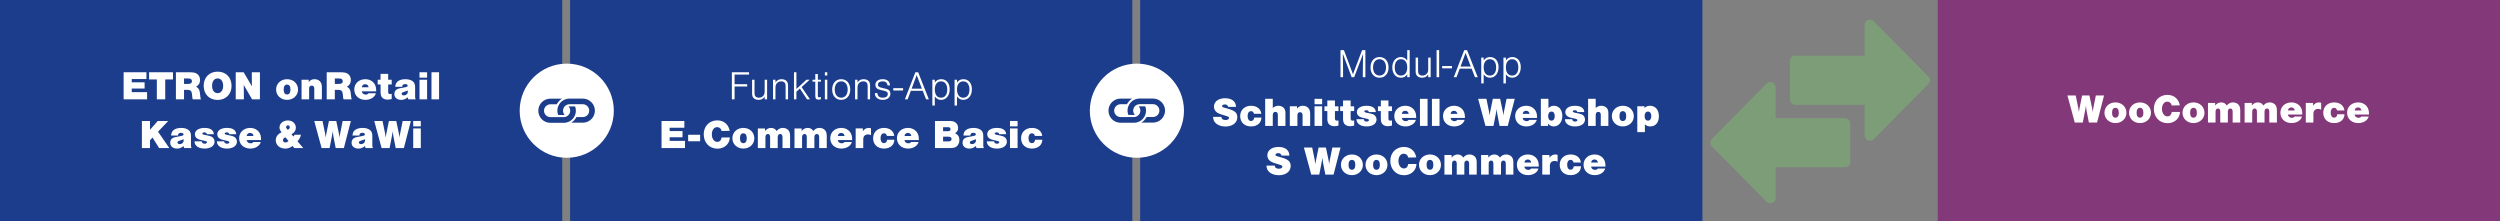 <?xml version="1.0" encoding="utf-8"?>
<!-- Generator: Adobe Illustrator 25.2.1, SVG Export Plug-In . SVG Version: 6.00 Build 0)  -->
<svg version="1.1" id="Ebene_1" xmlns="http://www.w3.org/2000/svg" xmlns:xlink="http://www.w3.org/1999/xlink" x="0px" y="0px"
	 viewBox="0 0 677.441 60.001" enable-background="new 0 0 677.441 60.001" xml:space="preserve">
<rect x="0" y="0" width="677.441" height="60.001" fill="#808080" stroke="none"/>
<rect fill="#1B3D8C" width="152.354" height="60"/>
<g>
	<path fill="#FFFFFF" d="M39.681,21.417h-3.982v0.891h3.487v1.684h-3.487v0.979h4.159v1.947H33.498v-7.338h6.183V21.417z"
		/>
	<path fill="#FFFFFF" d="M44.773,26.918h-2.277v-5.391h-2.101v-1.947h6.479v1.947h-2.101V26.918z"/>
	<path fill="#FFFFFF" d="M49.866,26.918h-2.2v-7.338h3.432c1.265,0,1.76,0.088,2.255,0.396
		c0.539,0.341,0.858,0.979,0.858,1.705c0,0.825-0.352,1.419-1.078,1.826c0.616,0.286,0.924,0.748,1.023,1.573
		l0.143,1.21c0.033,0.352,0.066,0.44,0.176,0.627h-2.222c-0.099-0.165-0.121-0.242-0.154-0.627l-0.044-0.517
		c-0.088-1.111-0.374-1.419-1.265-1.419h-0.924V26.918z M50.988,22.737c0.704,0,1.023-0.231,1.023-0.737
		c0-0.506-0.319-0.737-1.023-0.737h-1.122v1.474H50.988z"/>
	<path fill="#FFFFFF" d="M62.748,23.298c0,2.223-1.562,3.785-3.785,3.785c-2.233,0-3.773-1.562-3.773-3.839
		c0-2.267,1.54-3.829,3.773-3.829C61.24,19.415,62.748,20.966,62.748,23.298z M57.467,23.244
		c0,1.221,0.583,2.002,1.507,2.002c0.902,0,1.497-0.781,1.497-1.98c0-1.232-0.583-2.014-1.507-2.014
		C58.05,21.252,57.467,22.033,57.467,23.244z"/>
	<path fill="#FFFFFF" d="M68.313,26.918l-2.267-3.894c0.022,0.363,0.022,0.462,0.022,1.122
		c0.011,0.517,0.011,1.067,0.011,1.661v1.111h-2.2v-7.338h2.145l2.244,3.806c-0.022-0.407-0.022-0.638-0.022-1.067
		c-0.011-0.55-0.011-1.078-0.011-1.562v-1.177h2.2v7.338H68.313z"/>
	<path fill="#FFFFFF" d="M80.765,24.3c0,1.562-1.287,2.761-2.981,2.761c-1.694,0-2.97-1.199-2.97-2.806
		c0-1.595,1.276-2.794,2.97-2.794C79.511,21.461,80.765,22.649,80.765,24.3z M76.87,24.255
		c0,0.88,0.319,1.342,0.924,1.342c0.583,0,0.913-0.462,0.913-1.32c0-0.892-0.319-1.353-0.924-1.353
		C77.189,22.924,76.87,23.386,76.87,24.255z"/>
	<path fill="#FFFFFF" d="M83.657,21.604v0.627c0.451-0.55,0.902-0.77,1.573-0.77c0.572,0,1.056,0.176,1.419,0.528
		c0.396,0.374,0.572,0.891,0.572,1.628v3.3h-2.058v-2.894c0-0.539-0.242-0.825-0.693-0.825
		s-0.704,0.297-0.704,0.825v2.894H81.71v-5.314H83.657z"/>
	<path fill="#FFFFFF" d="M90.731,26.918h-2.2v-7.338h3.432c1.265,0,1.76,0.088,2.255,0.396
		c0.539,0.341,0.858,0.979,0.858,1.705c0,0.825-0.352,1.419-1.078,1.826c0.616,0.286,0.924,0.748,1.023,1.573
		l0.143,1.21c0.033,0.352,0.066,0.44,0.176,0.627h-2.222c-0.099-0.165-0.121-0.242-0.154-0.627l-0.044-0.517
		c-0.088-1.111-0.374-1.419-1.266-1.419h-0.924V26.918z M91.853,22.737c0.704,0,1.023-0.231,1.023-0.737
		c0-0.506-0.319-0.737-1.023-0.737h-1.122v1.474H91.853z"/>
	<path fill="#FFFFFF" d="M98.034,24.75c0.077,0.539,0.484,0.88,1.067,0.88c0.352,0,0.594-0.11,0.748-0.352h2.002
		c-0.242,1.034-1.43,1.782-2.816,1.782c-1.794,0-3.037-1.155-3.037-2.816c0-1.606,1.254-2.783,2.981-2.783
		c1.21,0,2.2,0.583,2.673,1.595c0.198,0.44,0.286,0.913,0.286,1.694H98.034z M99.882,23.65
		c-0.055-0.517-0.407-0.836-0.924-0.836c-0.506,0-0.858,0.319-0.913,0.836H99.882z"/>
	<path fill="#FFFFFF" d="M106.141,22.892h-0.957v1.969c0,0.451,0.165,0.638,0.55,0.638c0.165,0,0.286-0.022,0.407-0.066
		v1.397c-0.44,0.11-0.792,0.165-1.133,0.165c-0.605,0-1.089-0.187-1.43-0.539c-0.319-0.33-0.451-0.792-0.451-1.519
		v-2.046h-0.781V21.604h0.781V20.02h2.058v1.584h0.957V22.892z"/>
	<path fill="#FFFFFF" d="M107.108,23.519c0.055-0.638,0.209-1.012,0.539-1.353c0.462-0.451,1.221-0.704,2.178-0.704
		c0.825,0,1.485,0.176,1.98,0.539c0.473,0.352,0.682,0.847,0.682,1.628v2.498c0,0.396,0.033,0.561,0.165,0.792
		h-1.991c-0.088-0.187-0.132-0.308-0.176-0.539c-0.682,0.517-1.111,0.682-1.771,0.682
		c-1.101,0-1.849-0.627-1.849-1.551c0-0.88,0.484-1.386,1.485-1.585l1.54-0.297c0.407-0.077,0.583-0.198,0.583-0.396
		c0-0.275-0.275-0.451-0.693-0.451c-0.495,0-0.792,0.242-0.792,0.66v0.077H107.108z M109.628,24.839
		c-0.473,0.154-0.473,0.154-0.594,0.22c-0.132,0.077-0.198,0.198-0.198,0.341c0,0.275,0.231,0.451,0.584,0.451
		c0.638,0,1.089-0.429,1.089-1.034v-0.286L109.628,24.839z"/>
	<path fill="#FFFFFF" d="M115.733,21.043h-2.057v-1.463h2.057V21.043z M115.733,26.918h-2.057v-5.314h2.057V26.918z"/>
	<path fill="#FFFFFF" d="M118.978,26.918h-2.057v-7.338h2.057V26.918z"/>
	<path fill="#FFFFFF" d="M45.874,40.118h-2.761l-1.782-2.85l-0.682,0.715v2.135h-2.2v-7.338h2.2v2.387
		l2.09-2.387h2.838l-2.751,2.904L45.874,40.118z"/>
	<path fill="#FFFFFF" d="M46.368,36.719c0.055-0.639,0.209-1.013,0.539-1.353c0.462-0.451,1.221-0.704,2.178-0.704
		c0.825,0,1.485,0.176,1.98,0.539c0.473,0.352,0.682,0.847,0.682,1.628v2.498c0,0.396,0.033,0.56,0.165,0.792
		h-1.991c-0.088-0.188-0.132-0.309-0.176-0.539c-0.682,0.517-1.111,0.682-1.771,0.682
		c-1.101,0-1.849-0.627-1.849-1.551c0-0.881,0.484-1.387,1.485-1.585l1.54-0.297c0.407-0.077,0.583-0.197,0.583-0.396
		c0-0.275-0.275-0.451-0.693-0.451c-0.495,0-0.792,0.242-0.792,0.66v0.077H46.368z M48.888,38.039
		c-0.473,0.153-0.473,0.153-0.594,0.22c-0.132,0.077-0.198,0.198-0.198,0.341c0,0.275,0.231,0.451,0.584,0.451
		c0.638,0,1.089-0.429,1.089-1.034v-0.286L48.888,38.039z"/>
	<path fill="#FFFFFF" d="M56.037,36.366c-0.044-0.352-0.231-0.495-0.671-0.495c-0.319,0-0.539,0.121-0.539,0.297
		c0,0.177,0.165,0.286,0.517,0.363l0.946,0.188c0.682,0.132,1.012,0.264,1.31,0.495
		c0.341,0.264,0.539,0.704,0.539,1.177c0,1.133-1.078,1.87-2.718,1.87c-0.957,0-1.749-0.264-2.222-0.759
		c-0.319-0.319-0.462-0.66-0.495-1.199h1.969c0.066,0.429,0.319,0.638,0.792,0.638
		c0.363,0,0.616-0.153,0.616-0.385c0-0.176-0.143-0.286-0.484-0.363l-1.199-0.274
		c-1.056-0.231-1.584-0.748-1.584-1.552c0-1.034,1.034-1.705,2.629-1.705c1.562,0,2.431,0.594,2.508,1.705H56.037z"/>
	<path fill="#FFFFFF" d="M62.098,36.366c-0.044-0.352-0.231-0.495-0.671-0.495c-0.319,0-0.539,0.121-0.539,0.297
		c0,0.177,0.165,0.286,0.517,0.363l0.946,0.188c0.682,0.132,1.012,0.264,1.31,0.495
		c0.341,0.264,0.539,0.704,0.539,1.177c0,1.133-1.078,1.87-2.718,1.87c-0.957,0-1.749-0.264-2.222-0.759
		c-0.319-0.319-0.462-0.66-0.495-1.199h1.969c0.066,0.429,0.319,0.638,0.792,0.638
		c0.363,0,0.616-0.153,0.616-0.385c0-0.176-0.143-0.286-0.484-0.363L60.459,37.918
		c-1.056-0.231-1.584-0.748-1.584-1.552c0-1.034,1.034-1.705,2.629-1.705c1.562,0,2.432,0.594,2.509,1.705H62.098z"/>
	<path fill="#FFFFFF" d="M66.838,37.95c0.077,0.539,0.484,0.881,1.067,0.881c0.352,0,0.594-0.11,0.748-0.352h2.002
		c-0.242,1.034-1.43,1.782-2.816,1.782c-1.794,0-3.037-1.155-3.037-2.816c0-1.606,1.254-2.783,2.981-2.783
		c1.21,0,2.2,0.583,2.673,1.596c0.198,0.44,0.286,0.913,0.286,1.693H66.838z M68.687,36.851
		c-0.055-0.518-0.407-0.836-0.924-0.836c-0.506,0-0.858,0.318-0.913,0.836H68.687z"/>
	<path fill="#FFFFFF" d="M81.546,36.51c-0.099,0.583-0.429,1.21-0.924,1.793l1.551,1.815h-2.454l-0.44-0.561
		c-0.737,0.528-1.221,0.704-1.991,0.704c-1.474,0-2.563-0.946-2.563-2.233c0-0.968,0.528-1.705,1.562-2.167
		c-0.429-0.606-0.55-0.902-0.55-1.331c0-1.067,0.99-1.893,2.255-1.893s2.178,0.836,2.178,1.97
		c0,0.759-0.374,1.32-1.188,1.77l0.528,0.628c0.154-0.144,0.198-0.231,0.275-0.495H81.546z M77.355,37.202
		c-0.462,0.188-0.682,0.43-0.682,0.781c0,0.374,0.275,0.627,0.66,0.627c0.286,0,0.572-0.143,0.836-0.406
		L77.355,37.202z M78.52,34.474c0-0.308-0.198-0.517-0.484-0.517c-0.297,0-0.506,0.198-0.506,0.473
		c0,0.209,0.066,0.319,0.429,0.748C78.345,35.002,78.52,34.782,78.52,34.474z"/>
	<path fill="#FFFFFF" d="M87.144,40.118l-1.991-7.338h2.245l0.704,3.432c0.055,0.231,0.132,0.749,0.165,1.067
		c0.022-0.297,0.099-0.759,0.165-1.067l0.704-3.432h1.98l0.715,3.399c0,0,0.022,0.165,0.055,0.308
		c0.011,0.077,0.022,0.165,0.044,0.264c0.044,0.265,0.044,0.286,0.066,0.528c0.033-0.242,0.033-0.242,0.077-0.528
		c0.022-0.076,0.033-0.165,0.044-0.264c0.033-0.143,0.055-0.297,0.055-0.308l0.682-3.399h2.222l-1.892,7.338h-2.222
		l-0.616-3.169c-0.077-0.385-0.154-0.935-0.198-1.408c-0.055,0.551-0.11,0.892-0.22,1.408l-0.616,3.169H87.144z"
		/>
	<path fill="#FFFFFF" d="M95.515,36.719c0.055-0.639,0.209-1.013,0.539-1.353c0.462-0.451,1.221-0.704,2.178-0.704
		c0.825,0,1.485,0.176,1.98,0.539c0.473,0.352,0.682,0.847,0.682,1.628v2.498c0,0.396,0.033,0.56,0.165,0.792
		h-1.991c-0.088-0.188-0.132-0.309-0.176-0.539c-0.682,0.517-1.111,0.682-1.772,0.682
		c-1.1,0-1.848-0.627-1.848-1.551c0-0.881,0.484-1.387,1.485-1.585l1.54-0.297
		c0.407-0.077,0.584-0.197,0.584-0.396c0-0.275-0.275-0.451-0.693-0.451c-0.495,0-0.792,0.242-0.792,0.66v0.077
		H95.515z M98.035,38.039c-0.473,0.153-0.473,0.153-0.594,0.22c-0.132,0.077-0.198,0.198-0.198,0.341
		c0,0.275,0.231,0.451,0.583,0.451c0.638,0,1.089-0.429,1.089-1.034v-0.286L98.035,38.039z"/>
	<path fill="#FFFFFF" d="M103.402,40.118l-1.991-7.338h2.245l0.704,3.432c0.055,0.231,0.132,0.749,0.165,1.067
		c0.022-0.297,0.099-0.759,0.165-1.067l0.704-3.432h1.98l0.715,3.399c0,0,0.022,0.165,0.055,0.308
		c0.011,0.077,0.022,0.165,0.044,0.264c0.044,0.265,0.044,0.286,0.066,0.528c0.033-0.242,0.033-0.242,0.077-0.528
		c0.022-0.076,0.033-0.165,0.044-0.264c0.033-0.143,0.055-0.297,0.055-0.308l0.682-3.399h2.222l-1.892,7.338h-2.222
		l-0.616-3.169c-0.077-0.385-0.154-0.935-0.198-1.408c-0.055,0.551-0.11,0.892-0.22,1.408l-0.616,3.169H103.402z
		"/>
	<path fill="#FFFFFF" d="M114.028,34.243h-2.057v-1.463h2.057V34.243z M114.028,40.118h-2.057v-5.314h2.057V40.118z"/>
</g>
<rect x="154.48" fill="#1B3D8C" width="152.354" height="60"/>
<g>
	<path fill="#FFFFFF" d="M202.972,20.207h-3.917v2.607h3.421v0.627h-3.421v3.477h-0.737v-7.338h4.654V20.207z"/>
	<path fill="#FFFFFF" d="M207.207,26.918v-0.748c-0.44,0.638-0.902,0.891-1.661,0.891c-0.605,0-1.078-0.187-1.397-0.55
		c-0.253-0.297-0.352-0.66-0.352-1.276V21.604h0.66v3.477c0,0.55,0.066,0.815,0.253,1.034
		c0.198,0.231,0.528,0.363,0.913,0.363c0.451,0,0.869-0.165,1.155-0.462c0.308-0.308,0.429-0.693,0.429-1.287V21.604
		h0.66v5.314H207.207z"/>
	<path fill="#FFFFFF" d="M210.133,21.604v0.749c0.44-0.638,0.902-0.891,1.661-0.891c0.605,0,1.078,0.187,1.397,0.55
		c0.253,0.297,0.352,0.66,0.352,1.276v3.63h-0.66v-3.477c0-0.55-0.066-0.814-0.253-1.034
		c-0.198-0.231-0.528-0.363-0.913-0.363c-0.451,0-0.869,0.165-1.155,0.462c-0.308,0.308-0.429,0.693-0.429,1.287
		v3.124h-0.66v-5.314H210.133z"/>
	<path fill="#FFFFFF" d="M219.483,26.918h-0.803l-1.936-2.926l-0.935,0.858v2.068h-0.66v-7.338h0.66v4.533
		l2.706-2.509h0.88l-2.178,1.992L219.483,26.918z"/>
	<path fill="#FFFFFF" d="M222.442,22.132h-0.825v3.752c0,0.374,0.077,0.484,0.363,0.484
		c0.132,0,0.253-0.022,0.462-0.066v0.605c-0.308,0.066-0.462,0.088-0.649,0.088c-0.638,0-0.869-0.275-0.869-1.056
		v-3.807h-0.759V21.604h0.759v-1.551h0.693v1.551h0.825V22.132z"/>
	<path fill="#FFFFFF" d="M224.18,20.46h-0.66v-0.88h0.66V20.46z M224.18,26.918h-0.66v-5.314h0.66V26.918z"/>
	<path fill="#FFFFFF" d="M230.395,24.3c0,1.639-0.99,2.761-2.442,2.761c-1.474,0-2.454-1.111-2.454-2.806
		c0-1.672,0.98-2.794,2.442-2.794C229.438,21.461,230.395,22.572,230.395,24.3z M226.192,24.255
		c0,1.353,0.682,2.223,1.76,2.223c1.056,0,1.749-0.869,1.749-2.189c0-1.386-0.682-2.244-1.76-2.244
		C226.875,22.044,226.192,22.914,226.192,24.255z"/>
	<path fill="#FFFFFF" d="M232.363,21.604v0.749c0.44-0.638,0.902-0.891,1.661-0.891c0.605,0,1.078,0.187,1.397,0.55
		c0.253,0.297,0.352,0.66,0.352,1.276v3.63h-0.66v-3.477c0-0.55-0.066-0.814-0.253-1.034
		c-0.198-0.231-0.528-0.363-0.913-0.363c-0.451,0-0.869,0.165-1.155,0.462c-0.308,0.308-0.429,0.693-0.429,1.287
		v3.124h-0.66v-5.314H232.363z"/>
	<path fill="#FFFFFF" d="M240.514,23.133c-0.132-0.759-0.55-1.089-1.353-1.089c-0.792,0-1.254,0.341-1.254,0.902
		c0,0.407,0.242,0.649,0.792,0.781l1.32,0.319c0.869,0.209,1.254,0.616,1.254,1.331
		c0,1.023-0.814,1.683-2.058,1.683c-0.77,0-1.408-0.242-1.771-0.682c-0.253-0.308-0.352-0.605-0.374-1.155h0.693
		c0.044,0.836,0.539,1.254,1.485,1.254c0.814,0,1.331-0.396,1.331-1.012c0-0.429-0.275-0.682-0.858-0.825
		l-1.276-0.308c-0.836-0.198-1.232-0.638-1.232-1.353c0-0.935,0.759-1.518,1.969-1.518
		c1.221,0,1.925,0.583,1.991,1.672H240.514z"/>
	<path fill="#FFFFFF" d="M244.716,24.52h-2.663v-0.627h2.663V24.52z"/>
	<path fill="#FFFFFF" d="M246.817,24.607l-0.869,2.311h-0.748l2.838-7.338h0.77l2.894,7.338h-0.759l-0.902-2.311
		H246.817z M248.401,20.339l-1.364,3.686h2.772L248.401,20.339z"/>
	<path fill="#FFFFFF" d="M253.307,21.604v0.759c0.462-0.627,0.99-0.902,1.738-0.902c1.397,0,2.299,1.078,2.299,2.728
		c0,1.706-0.946,2.872-2.321,2.872c-0.715,0-1.199-0.253-1.716-0.924v2.464h-0.66V21.604H253.307z M253.307,24.233
		c0,1.408,0.627,2.245,1.694,2.245c1.045,0,1.684-0.836,1.684-2.223c0-1.375-0.638-2.211-1.684-2.211
		C253.956,22.044,253.307,22.88,253.307,24.233z"/>
	<path fill="#FFFFFF" d="M259.324,21.604v0.759c0.462-0.627,0.99-0.902,1.738-0.902c1.397,0,2.299,1.078,2.299,2.728
		c0,1.706-0.946,2.872-2.321,2.872c-0.715,0-1.199-0.253-1.716-0.924v2.464h-0.66V21.604H259.324z M259.324,24.233
		c0,1.408,0.627,2.245,1.694,2.245c1.045,0,1.684-0.836,1.684-2.223c0-1.375-0.638-2.211-1.684-2.211
		C259.973,22.044,259.324,22.88,259.324,24.233z"/>
	<path fill="#FFFFFF" d="M185.444,34.617h-3.982v0.891h3.487v1.684h-3.487v0.98h4.159v1.947h-6.359v-7.338h6.183
		V34.617z"/>
	<path fill="#FFFFFF" d="M189.722,38.28h-3.246v-1.76h3.246V38.28z"/>
	<path fill="#FFFFFF" d="M195.542,35.497c-0.121-0.648-0.594-1.045-1.221-1.045c-0.847,0-1.43,0.803-1.43,1.969
		c0,1.155,0.627,2.024,1.463,2.024c0.66,0,1.067-0.418,1.188-1.199h2.244c-0.077,0.748-0.253,1.243-0.605,1.728
		c-0.605,0.825-1.639,1.31-2.794,1.31c-2.156,0-3.696-1.629-3.696-3.894c0-2.189,1.54-3.773,3.674-3.773
		c1.76,0,3.047,1.078,3.367,2.838L195.542,35.497z"/>
	<path fill="#FFFFFF" d="M204.407,37.5c0,1.562-1.287,2.761-2.981,2.761c-1.694,0-2.97-1.199-2.97-2.806
		c0-1.595,1.276-2.794,2.97-2.794C203.153,34.661,204.407,35.85,204.407,37.5z M200.513,37.455
		c0,0.881,0.319,1.343,0.924,1.343c0.583,0,0.913-0.462,0.913-1.32c0-0.892-0.319-1.353-0.924-1.353
		C200.832,36.124,200.513,36.586,200.513,37.455z"/>
	<path fill="#FFFFFF" d="M207.3,34.804v0.693c0.495-0.583,0.99-0.836,1.639-0.836c0.66,0,1.144,0.264,1.507,0.836
		c0.517-0.594,1.001-0.836,1.683-0.836c0.572,0,1.089,0.198,1.441,0.55c0.374,0.374,0.528,0.869,0.528,1.661v3.246
		h-2.057v-2.938c0-0.583-0.209-0.869-0.627-0.869c-0.429,0-0.671,0.308-0.671,0.869v2.938h-2.057v-2.938
		c0-0.583-0.198-0.869-0.616-0.869s-0.66,0.319-0.66,0.869v2.938h-2.057v-5.314H207.3z"/>
	<path fill="#FFFFFF" d="M217.233,34.804v0.693c0.495-0.583,0.99-0.836,1.639-0.836c0.66,0,1.144,0.264,1.507,0.836
		c0.517-0.594,1.001-0.836,1.683-0.836c0.572,0,1.089,0.198,1.441,0.55c0.374,0.374,0.528,0.869,0.528,1.661v3.246
		h-2.057v-2.938c0-0.583-0.209-0.869-0.627-0.869c-0.429,0-0.671,0.308-0.671,0.869v2.938h-2.057v-2.938
		c0-0.583-0.198-0.869-0.616-0.869s-0.66,0.319-0.66,0.869v2.938h-2.057v-5.314H217.233z"/>
	<path fill="#FFFFFF" d="M227.012,37.95c0.077,0.539,0.484,0.881,1.067,0.881c0.352,0,0.594-0.11,0.748-0.352h2.002
		c-0.242,1.034-1.43,1.782-2.816,1.782c-1.794,0-3.037-1.155-3.037-2.816c0-1.606,1.254-2.783,2.981-2.783
		c1.21,0,2.2,0.583,2.673,1.596c0.198,0.44,0.286,0.913,0.286,1.693H227.012z M228.86,36.851
		c-0.055-0.518-0.407-0.836-0.924-0.836c-0.506,0-0.858,0.318-0.913,0.836H228.86z"/>
	<path fill="#FFFFFF" d="M233.81,34.804v0.737c0.473-0.605,0.957-0.88,1.573-0.88c0.209,0,0.352,0.022,0.638,0.11
		v1.837c-0.407-0.154-0.561-0.188-0.825-0.188c-0.781,0-1.276,0.495-1.276,1.276v2.421h-2.057v-5.314H233.81z"/>
	<path fill="#FFFFFF" d="M240.333,36.84c-0.11-0.484-0.363-0.716-0.803-0.716c-0.572,0-0.924,0.507-0.924,1.31
		c0,0.836,0.352,1.353,0.913,1.353c0.495,0,0.815-0.342,0.88-0.925h1.969c-0.088,0.804-0.286,1.243-0.726,1.661
		c-0.506,0.484-1.243,0.737-2.112,0.737c-1.76,0-2.938-1.122-2.938-2.806c0-1.649,1.21-2.794,2.959-2.794
		c1.551,0,2.64,0.858,2.772,2.179H240.333z"/>
	<path fill="#FFFFFF" d="M245.084,37.95c0.077,0.539,0.484,0.881,1.067,0.881c0.352,0,0.594-0.11,0.748-0.352h2.002
		c-0.242,1.034-1.43,1.782-2.816,1.782c-1.794,0-3.037-1.155-3.037-2.816c0-1.606,1.254-2.783,2.981-2.783
		c1.21,0,2.2,0.583,2.673,1.596c0.198,0.44,0.286,0.913,0.286,1.693H245.084z M246.933,36.851
		c-0.055-0.518-0.407-0.836-0.924-0.836c-0.506,0-0.858,0.318-0.913,0.836H246.933z"/>
	<path fill="#FFFFFF" d="M253.356,32.78h3.795c1.001,0,1.485,0.143,1.914,0.539c0.363,0.341,0.561,0.825,0.561,1.375
		c0,0.616-0.242,1.045-0.825,1.419c0.781,0.352,1.177,0.968,1.177,1.837c0,0.628-0.231,1.232-0.638,1.617
		c-0.418,0.419-0.88,0.551-1.925,0.551h-4.06V32.78z M256.92,35.553c0.429,0,0.649-0.188,0.649-0.551
		c0-0.352-0.22-0.539-0.649-0.539h-1.364v1.09H256.92z M256.964,38.324c0.594,0,0.891-0.22,0.891-0.648
		c0-0.418-0.297-0.639-0.891-0.639h-1.408v1.287H256.964z"/>
	<path fill="#FFFFFF" d="M261.067,36.719c0.055-0.639,0.209-1.013,0.539-1.353c0.462-0.451,1.221-0.704,2.178-0.704
		c0.825,0,1.485,0.176,1.98,0.539c0.473,0.352,0.682,0.847,0.682,1.628v2.498c0,0.396,0.033,0.56,0.165,0.792
		h-1.991c-0.088-0.188-0.132-0.309-0.176-0.539c-0.682,0.517-1.111,0.682-1.772,0.682
		c-1.1,0-1.848-0.627-1.848-1.551c0-0.881,0.484-1.387,1.485-1.585l1.54-0.297
		c0.407-0.077,0.584-0.197,0.584-0.396c0-0.275-0.275-0.451-0.693-0.451c-0.495,0-0.792,0.242-0.792,0.66v0.077
		H261.067z M263.586,38.039c-0.473,0.153-0.473,0.153-0.594,0.22c-0.132,0.077-0.198,0.198-0.198,0.341
		c0,0.275,0.231,0.451,0.583,0.451c0.638,0,1.089-0.429,1.089-1.034v-0.286L263.586,38.039z"/>
	<path fill="#FFFFFF" d="M270.736,36.366c-0.044-0.352-0.231-0.495-0.671-0.495c-0.319,0-0.539,0.121-0.539,0.297
		c0,0.177,0.165,0.286,0.517,0.363l0.946,0.188c0.682,0.132,1.012,0.264,1.31,0.495
		c0.341,0.264,0.539,0.704,0.539,1.177c0,1.133-1.078,1.87-2.718,1.87c-0.957,0-1.749-0.264-2.222-0.759
		c-0.319-0.319-0.462-0.66-0.495-1.199h1.969c0.066,0.429,0.319,0.638,0.792,0.638
		c0.363,0,0.616-0.153,0.616-0.385c0-0.176-0.143-0.286-0.484-0.363l-1.199-0.274
		c-1.056-0.231-1.584-0.748-1.584-1.552c0-1.034,1.034-1.705,2.629-1.705c1.562,0,2.432,0.594,2.509,1.705H270.736z"
		/>
	<path fill="#FFFFFF" d="M275.741,34.243h-2.057v-1.463h2.057V34.243z M275.741,40.118h-2.057v-5.314h2.057V40.118z"/>
	<path fill="#FFFFFF" d="M280.427,36.84c-0.11-0.484-0.363-0.716-0.803-0.716c-0.572,0-0.924,0.507-0.924,1.31
		c0,0.836,0.352,1.353,0.913,1.353c0.495,0,0.815-0.342,0.88-0.925h1.969c-0.088,0.804-0.286,1.243-0.726,1.661
		c-0.506,0.484-1.243,0.737-2.112,0.737c-1.76,0-2.938-1.122-2.938-2.806c0-1.649,1.21-2.794,2.959-2.794
		c1.551,0,2.64,0.858,2.772,2.179H280.427z"/>
</g>
<rect x="308.961" fill="#1B3D8C" width="152.354" height="60"/>
<g>
	<path fill="#FFFFFF" d="M366.269,20.918l-2.398-6.37c0.044,1.254,0.066,2.685,0.066,3.95v2.42h-0.693v-7.338h0.924
		l2.454,6.546l2.475-6.546h0.892v7.338h-0.693v-1.947c0-1.75,0.022-3.487,0.055-4.346l-2.397,6.293H366.269z"/>
	<path fill="#FFFFFF" d="M376.269,18.3c0,1.639-0.99,2.761-2.442,2.761c-1.474,0-2.453-1.111-2.453-2.806
		c0-1.672,0.98-2.794,2.442-2.794C375.312,15.461,376.269,16.572,376.269,18.3z M372.066,18.255
		c0,1.353,0.682,2.223,1.76,2.223c1.057,0,1.749-0.869,1.749-2.189c0-1.386-0.682-2.244-1.76-2.244
		C372.748,16.044,372.066,16.914,372.066,18.255z"/>
	<path fill="#FFFFFF" d="M381.988,20.918h-0.66v-0.77c-0.462,0.638-0.979,0.913-1.716,0.913
		c-1.408,0-2.333-1.111-2.333-2.806c0-1.661,0.946-2.794,2.333-2.794c0.715,0,1.265,0.297,1.716,0.924v-2.805h0.66
		V20.918z M377.94,18.255c0,1.397,0.639,2.223,1.694,2.223c1.046,0,1.694-0.825,1.694-2.189
		c0-1.419-0.627-2.244-1.694-2.244C378.578,16.044,377.94,16.88,377.94,18.255z"/>
	<path fill="#FFFFFF" d="M387.015,20.918v-0.748c-0.44,0.638-0.901,0.891-1.661,0.891c-0.605,0-1.078-0.187-1.397-0.55
		c-0.253-0.297-0.352-0.66-0.352-1.276V15.604h0.66v3.477c0,0.55,0.066,0.815,0.253,1.034
		c0.198,0.231,0.528,0.363,0.913,0.363c0.451,0,0.869-0.165,1.155-0.462c0.309-0.308,0.429-0.693,0.429-1.287V15.604
		h0.66v5.314H387.015z"/>
	<path fill="#FFFFFF" d="M389.974,20.918h-0.692v-7.338h0.692V20.918z"/>
	<path fill="#FFFFFF" d="M393.45,18.52h-2.663v-0.627h2.663V18.52z"/>
	<path fill="#FFFFFF" d="M395.551,18.607l-0.869,2.311h-0.748l2.838-7.338h0.77l2.894,7.338h-0.76l-0.901-2.311
		H395.551z M397.135,14.339l-1.364,3.686h2.772L397.135,14.339z"/>
	<path fill="#FFFFFF" d="M402.041,15.604v0.759c0.462-0.627,0.989-0.902,1.738-0.902c1.397,0,2.299,1.078,2.299,2.728
		c0,1.706-0.946,2.872-2.321,2.872c-0.715,0-1.199-0.253-1.716-0.924v2.464h-0.66V15.604H402.041z M402.041,18.233
		c0,1.408,0.627,2.245,1.693,2.245c1.046,0,1.684-0.836,1.684-2.223c0-1.375-0.638-2.211-1.684-2.211
		C402.69,16.044,402.041,16.88,402.041,18.233z"/>
	<path fill="#FFFFFF" d="M408.058,15.604v0.759c0.462-0.627,0.989-0.902,1.738-0.902c1.397,0,2.299,1.078,2.299,2.728
		c0,1.706-0.946,2.872-2.321,2.872c-0.715,0-1.199-0.253-1.716-0.924v2.464h-0.66V15.604H408.058z M408.058,18.233
		c0,1.408,0.627,2.245,1.693,2.245c1.046,0,1.684-0.836,1.684-2.223c0-1.375-0.638-2.211-1.684-2.211
		C408.706,16.044,408.058,16.88,408.058,18.233z"/>
	<path fill="#FFFFFF" d="M332.814,28.959c-0.132-0.44-0.418-0.66-0.891-0.66c-0.44,0-0.77,0.187-0.77,0.44
		c0,0.187,0.121,0.297,0.418,0.385l1.397,0.407c1.683,0.484,2.311,1.089,2.311,2.233
		c0,1.507-1.298,2.519-3.246,2.519c-1.155,0-2.123-0.374-2.728-1.046c-0.374-0.418-0.539-0.847-0.594-1.572h2.255
		c0.022,0.55,0.418,0.857,1.111,0.857c0.561,0,0.957-0.231,0.957-0.56c0-0.221-0.165-0.352-0.616-0.495l-1.452-0.451
		c-0.814-0.253-1.265-0.517-1.584-0.902c-0.275-0.341-0.429-0.781-0.429-1.232c0-1.353,1.221-2.266,3.015-2.266
		c1.155,0,2.024,0.341,2.508,0.979c0.297,0.374,0.407,0.726,0.451,1.364H332.814z"/>
	<path fill="#FFFFFF" d="M339.799,30.84c-0.11-0.484-0.363-0.715-0.803-0.715c-0.572,0-0.924,0.506-0.924,1.309
		c0,0.836,0.352,1.353,0.913,1.353c0.495,0,0.815-0.342,0.88-0.925h1.969c-0.088,0.804-0.286,1.243-0.726,1.661
		c-0.507,0.484-1.243,0.737-2.112,0.737c-1.76,0-2.938-1.122-2.938-2.806c0-1.649,1.21-2.793,2.959-2.793
		c1.551,0,2.64,0.858,2.772,2.178H339.799z"/>
	<path fill="#FFFFFF" d="M342.834,26.78h2.058v2.464c0.55-0.429,0.935-0.583,1.507-0.583s1.045,0.176,1.397,0.506
		c0.374,0.363,0.528,0.781,0.528,1.452v3.498h-2.058v-2.938c0-0.583-0.22-0.869-0.66-0.869
		c-0.462,0-0.715,0.308-0.715,0.869v2.938h-2.058V26.78z"/>
	<path fill="#FFFFFF" d="M351.458,28.804v0.627c0.451-0.55,0.902-0.77,1.573-0.77c0.572,0,1.057,0.176,1.419,0.528
		c0.397,0.374,0.572,0.891,0.572,1.628v3.3h-2.058v-2.894c0-0.539-0.241-0.825-0.692-0.825
		s-0.704,0.297-0.704,0.825v2.894h-2.058v-5.314H351.458z"/>
	<path fill="#FFFFFF" d="M358.268,28.243H356.21v-1.463h2.058V28.243z M358.268,34.118H356.21v-5.314h2.058V34.118z"/>
	<path fill="#FFFFFF" d="M362.69,30.092h-0.957v1.969c0,0.451,0.165,0.638,0.55,0.638c0.165,0,0.286-0.021,0.407-0.065
		v1.397c-0.44,0.109-0.792,0.165-1.133,0.165c-0.606,0-1.089-0.188-1.431-0.539
		c-0.318-0.33-0.451-0.793-0.451-1.519v-2.046h-0.78v-1.288h0.78v-1.584h2.058v1.584h0.957V30.092z"/>
	<path fill="#FFFFFF" d="M366.946,30.092h-0.957v1.969c0,0.451,0.165,0.638,0.55,0.638c0.165,0,0.286-0.021,0.407-0.065
		v1.397c-0.44,0.109-0.792,0.165-1.133,0.165c-0.606,0-1.089-0.188-1.431-0.539
		c-0.318-0.33-0.451-0.793-0.451-1.519v-2.046h-0.78v-1.288h0.78v-1.584h2.058v1.584h0.957V30.092z"/>
	<path fill="#FFFFFF" d="M370.906,30.367c-0.044-0.352-0.231-0.495-0.671-0.495c-0.319,0-0.539,0.121-0.539,0.297
		c0,0.176,0.165,0.286,0.517,0.363l0.946,0.187c0.682,0.132,1.012,0.264,1.31,0.495
		c0.341,0.264,0.539,0.704,0.539,1.177c0,1.133-1.078,1.87-2.718,1.87c-0.957,0-1.749-0.264-2.223-0.759
		c-0.318-0.319-0.462-0.66-0.495-1.199h1.97c0.065,0.429,0.319,0.638,0.792,0.638
		c0.363,0,0.616-0.153,0.616-0.385c0-0.176-0.144-0.286-0.484-0.363l-1.199-0.274
		c-1.056-0.231-1.584-0.748-1.584-1.551c0-1.034,1.034-1.705,2.629-1.705c1.562,0,2.432,0.594,2.509,1.705H370.906z"
		/>
	<path fill="#FFFFFF" d="M377.188,30.092h-0.957v1.969c0,0.451,0.165,0.638,0.55,0.638c0.165,0,0.286-0.021,0.407-0.065
		v1.397c-0.44,0.109-0.792,0.165-1.134,0.165c-0.605,0-1.089-0.188-1.43-0.539
		c-0.319-0.33-0.451-0.793-0.451-1.519v-2.046h-0.781v-1.288h0.781v-1.584h2.058v1.584h0.957V30.092z"/>
	<path fill="#FFFFFF" d="M379.849,31.95c0.077,0.539,0.484,0.881,1.067,0.881c0.352,0,0.594-0.11,0.748-0.352h2.002
		c-0.242,1.034-1.43,1.782-2.816,1.782c-1.793,0-3.036-1.155-3.036-2.816c0-1.606,1.254-2.783,2.981-2.783
		c1.21,0,2.2,0.583,2.673,1.595c0.198,0.44,0.286,0.913,0.286,1.693H379.849z M381.697,30.851
		c-0.056-0.517-0.407-0.836-0.925-0.836c-0.506,0-0.858,0.319-0.913,0.836H381.697z"/>
	<path fill="#FFFFFF" d="M386.833,34.118h-2.057v-7.338h2.057V34.118z"/>
	<path fill="#FFFFFF" d="M390.078,34.118h-2.057v-7.338h2.057V34.118z"/>
	<path fill="#FFFFFF" d="M393.06,31.95c0.077,0.539,0.484,0.881,1.067,0.881c0.352,0,0.594-0.11,0.748-0.352h2.002
		c-0.242,1.034-1.43,1.782-2.816,1.782c-1.793,0-3.036-1.155-3.036-2.816c0-1.606,1.254-2.783,2.981-2.783
		c1.21,0,2.2,0.583,2.673,1.595c0.198,0.44,0.286,0.913,0.286,1.693H393.06z M394.908,30.851
		c-0.056-0.517-0.407-0.836-0.925-0.836c-0.506,0-0.858,0.319-0.913,0.836H394.908z"/>
	<path fill="#FFFFFF" d="M402.53,34.118l-1.991-7.338h2.244l0.704,3.432c0.055,0.231,0.132,0.749,0.165,1.067
		c0.022-0.296,0.099-0.759,0.165-1.067l0.704-3.432h1.98l0.715,3.399c0,0,0.022,0.165,0.055,0.308
		c0.012,0.077,0.022,0.165,0.045,0.264c0.044,0.264,0.044,0.286,0.065,0.528c0.033-0.242,0.033-0.242,0.077-0.528
		c0.021-0.077,0.033-0.165,0.044-0.264c0.033-0.143,0.055-0.297,0.055-0.308l0.683-3.399h2.222l-1.892,7.338
		h-2.223l-0.616-3.168c-0.077-0.385-0.153-0.935-0.198-1.408c-0.055,0.55-0.109,0.891-0.22,1.408l-0.616,3.168
		H402.53z"/>
	<path fill="#FFFFFF" d="M412.606,31.95c0.077,0.539,0.484,0.881,1.067,0.881c0.352,0,0.594-0.11,0.748-0.352h2.003
		c-0.242,1.034-1.431,1.782-2.816,1.782c-1.794,0-3.037-1.155-3.037-2.816c0-1.606,1.255-2.783,2.981-2.783
		c1.21,0,2.2,0.583,2.674,1.595c0.198,0.44,0.286,0.913,0.286,1.693H412.606z M414.454,30.851
		c-0.055-0.517-0.407-0.836-0.924-0.836c-0.507,0-0.858,0.319-0.913,0.836H414.454z"/>
	<path fill="#FFFFFF" d="M417.533,26.78h2.058v2.508c0.528-0.462,0.924-0.627,1.507-0.627
		c1.343,0,2.256,1.122,2.256,2.761c0,1.628-0.98,2.838-2.3,2.838c-0.638,0-1.1-0.22-1.573-0.759v0.616
		h-1.947V26.78z M419.514,31.444c0,0.792,0.33,1.243,0.891,1.243c0.561,0,0.892-0.451,0.892-1.232
		c0-0.769-0.33-1.221-0.892-1.221C419.854,30.234,419.514,30.697,419.514,31.444z"/>
	<path fill="#FFFFFF" d="M427.39,30.367c-0.044-0.352-0.231-0.495-0.671-0.495c-0.319,0-0.539,0.121-0.539,0.297
		c0,0.176,0.165,0.286,0.518,0.363l0.945,0.187c0.683,0.132,1.013,0.264,1.31,0.495
		c0.341,0.264,0.539,0.704,0.539,1.177c0,1.133-1.078,1.87-2.718,1.87c-0.957,0-1.749-0.264-2.222-0.759
		c-0.319-0.319-0.462-0.66-0.495-1.199h1.969c0.066,0.429,0.319,0.638,0.793,0.638
		c0.362,0,0.615-0.153,0.615-0.385c0-0.176-0.143-0.286-0.483-0.363l-1.199-0.274
		c-1.057-0.231-1.584-0.748-1.584-1.551c0-1.034,1.033-1.705,2.629-1.705c1.562,0,2.432,0.594,2.509,1.705H427.39z"
		/>
	<path fill="#FFFFFF" d="M430.338,26.78h2.057v2.464c0.551-0.429,0.935-0.583,1.508-0.583
		c0.571,0,1.045,0.176,1.397,0.506c0.374,0.363,0.528,0.781,0.528,1.452v3.498h-2.058v-2.938
		c0-0.583-0.22-0.869-0.659-0.869c-0.463,0-0.716,0.308-0.716,0.869v2.938h-2.057V26.78z"/>
	<path fill="#FFFFFF" d="M442.724,31.5c0,1.562-1.287,2.761-2.981,2.761c-1.693,0-2.97-1.199-2.97-2.806
		c0-1.595,1.276-2.793,2.97-2.793C441.47,28.662,442.724,29.85,442.724,31.5z M438.829,31.455
		c0,0.881,0.319,1.343,0.925,1.343c0.583,0,0.913-0.462,0.913-1.32c0-0.891-0.319-1.353-0.925-1.353
		C439.148,30.125,438.829,30.586,438.829,31.455z"/>
	<path fill="#FFFFFF" d="M445.616,28.804v0.473c0.44-0.44,0.858-0.616,1.485-0.616c1.485,0,2.42,1.111,2.42,2.86
		c0,1.672-0.913,2.739-2.321,2.739c-0.594,0-1.056-0.176-1.474-0.572v2.112h-2.058v-6.997H445.616z M445.649,31.444
		c0,0.792,0.33,1.243,0.913,1.243c0.56,0,0.902-0.451,0.902-1.232c0-0.769-0.342-1.221-0.902-1.221
		C445.99,30.234,445.649,30.697,445.649,31.444z"/>
	<path fill="#FFFFFF" d="M347.278,42.158c-0.132-0.44-0.418-0.66-0.892-0.66c-0.44,0-0.769,0.186-0.769,0.44
		c0,0.188,0.121,0.298,0.418,0.386l1.397,0.406c1.683,0.484,2.31,1.09,2.31,2.233
		c0,1.508-1.298,2.519-3.245,2.519c-1.155,0-2.123-0.374-2.728-1.045c-0.374-0.418-0.539-0.847-0.594-1.573h2.255
		c0.022,0.55,0.418,0.858,1.111,0.858c0.561,0,0.957-0.231,0.957-0.561c0-0.22-0.165-0.352-0.616-0.495
		l-1.452-0.451c-0.814-0.253-1.265-0.517-1.584-0.901c-0.275-0.342-0.429-0.781-0.429-1.232
		c0-1.353,1.221-2.267,3.015-2.267c1.154,0,2.023,0.341,2.508,0.98c0.297,0.374,0.407,0.726,0.451,1.364H347.278z"
		/>
	<path fill="#FFFFFF" d="M355.318,47.317l-1.991-7.338h2.245l0.704,3.433c0.055,0.231,0.132,0.748,0.165,1.067
		c0.021-0.297,0.099-0.76,0.165-1.067l0.704-3.433h1.98l0.716,3.399c0,0,0.021,0.165,0.055,0.309
		c0.011,0.076,0.021,0.165,0.044,0.264c0.044,0.264,0.044,0.286,0.066,0.528c0.032-0.242,0.032-0.242,0.076-0.528
		c0.022-0.077,0.033-0.165,0.045-0.264c0.032-0.144,0.055-0.298,0.055-0.309l0.682-3.399h2.223l-1.893,7.338
		h-2.222l-0.616-3.168c-0.077-0.386-0.154-0.935-0.198-1.408c-0.055,0.55-0.11,0.891-0.22,1.408l-0.616,3.168
		H355.318z"/>
	<path fill="#FFFFFF" d="M369.312,44.699c0,1.562-1.287,2.762-2.981,2.762s-2.971-1.199-2.971-2.806
		c0-1.596,1.276-2.795,2.971-2.795C368.058,41.86,369.312,43.049,369.312,44.699z M365.417,44.655
		c0,0.88,0.319,1.342,0.924,1.342c0.583,0,0.913-0.462,0.913-1.32c0-0.891-0.318-1.353-0.924-1.353
		C365.736,43.324,365.417,43.786,365.417,44.655z"/>
	<path fill="#FFFFFF" d="M375.966,44.699c0,1.562-1.287,2.762-2.981,2.762c-1.693,0-2.97-1.199-2.97-2.806
		c0-1.596,1.276-2.795,2.97-2.795C374.712,41.86,375.966,43.049,375.966,44.699z M372.071,44.655
		c0,0.88,0.319,1.342,0.925,1.342c0.583,0,0.913-0.462,0.913-1.32c0-0.891-0.319-1.353-0.925-1.353
		C372.391,43.324,372.071,43.786,372.071,44.655z"/>
	<path fill="#FFFFFF" d="M381.598,42.697c-0.121-0.649-0.594-1.046-1.221-1.046c-0.848,0-1.431,0.804-1.431,1.97
		c0,1.155,0.627,2.024,1.464,2.024c0.659,0,1.066-0.418,1.188-1.199h2.244c-0.076,0.748-0.253,1.243-0.605,1.728
		c-0.606,0.825-1.64,1.309-2.795,1.309c-2.156,0-3.696-1.628-3.696-3.894c0-2.189,1.54-3.773,3.675-3.773
		c1.76,0,3.047,1.078,3.366,2.839L381.598,42.697z"/>
	<path fill="#FFFFFF" d="M390.464,44.699c0,1.562-1.287,2.762-2.981,2.762s-2.971-1.199-2.971-2.806
		c0-1.596,1.276-2.795,2.971-2.795C389.21,41.86,390.464,43.049,390.464,44.699z M386.569,44.655
		c0,0.88,0.319,1.342,0.924,1.342c0.583,0,0.913-0.462,0.913-1.32c0-0.891-0.318-1.353-0.924-1.353
		C386.889,43.324,386.569,43.786,386.569,44.655z"/>
	<path fill="#FFFFFF" d="M393.356,42.004v0.693c0.495-0.583,0.99-0.837,1.64-0.837c0.66,0,1.144,0.265,1.507,0.837
		c0.518-0.595,1.001-0.837,1.684-0.837c0.572,0,1.089,0.198,1.441,0.551c0.374,0.374,0.527,0.869,0.527,1.661v3.245
		h-2.057v-2.938c0-0.583-0.209-0.869-0.628-0.869c-0.429,0-0.671,0.309-0.671,0.869v2.938h-2.057v-2.938
		c0-0.583-0.198-0.869-0.616-0.869s-0.66,0.319-0.66,0.869v2.938h-2.058v-5.314H393.356z"/>
	<path fill="#FFFFFF" d="M403.289,42.004v0.693c0.495-0.583,0.99-0.837,1.64-0.837c0.66,0,1.144,0.265,1.507,0.837
		c0.518-0.595,1.001-0.837,1.684-0.837c0.572,0,1.089,0.198,1.441,0.551c0.374,0.374,0.527,0.869,0.527,1.661v3.245
		h-2.057v-2.938c0-0.583-0.209-0.869-0.628-0.869c-0.429,0-0.671,0.309-0.671,0.869v2.938h-2.057v-2.938
		c0-0.583-0.198-0.869-0.616-0.869s-0.66,0.319-0.66,0.869v2.938h-2.058v-5.314H403.289z"/>
	<path fill="#FFFFFF" d="M413.068,45.15c0.077,0.539,0.484,0.88,1.067,0.88c0.352,0,0.594-0.109,0.748-0.352h2.002
		c-0.242,1.034-1.43,1.782-2.816,1.782c-1.793,0-3.036-1.155-3.036-2.816c0-1.606,1.254-2.784,2.981-2.784
		c1.21,0,2.2,0.584,2.673,1.596c0.198,0.44,0.286,0.913,0.286,1.694H413.068z M414.917,44.05
		c-0.056-0.517-0.407-0.836-0.925-0.836c-0.506,0-0.858,0.319-0.913,0.836H414.917z"/>
	<path fill="#FFFFFF" d="M419.866,42.004v0.737c0.474-0.606,0.957-0.881,1.573-0.881c0.209,0,0.352,0.022,0.638,0.11
		v1.838c-0.406-0.154-0.56-0.188-0.824-0.188c-0.781,0-1.276,0.495-1.276,1.276v2.42h-2.058v-5.314H419.866z"/>
	<path fill="#FFFFFF" d="M426.39,44.039c-0.11-0.484-0.363-0.715-0.804-0.715c-0.572,0-0.924,0.506-0.924,1.309
		c0,0.837,0.352,1.353,0.913,1.353c0.495,0,0.815-0.341,0.88-0.924h1.97c-0.088,0.803-0.286,1.243-0.727,1.661
		c-0.506,0.484-1.243,0.737-2.112,0.737c-1.76,0-2.938-1.122-2.938-2.806c0-1.65,1.21-2.795,2.96-2.795
		c1.551,0,2.64,0.858,2.772,2.179H426.39z"/>
	<path fill="#FFFFFF" d="M431.141,45.15c0.077,0.539,0.484,0.88,1.067,0.88c0.352,0,0.594-0.109,0.748-0.352h2.003
		c-0.242,1.034-1.431,1.782-2.816,1.782c-1.794,0-3.037-1.155-3.037-2.816c0-1.606,1.255-2.784,2.981-2.784
		c1.21,0,2.2,0.584,2.674,1.596c0.198,0.44,0.286,0.913,0.286,1.694H431.141z M432.989,44.05
		c-0.055-0.517-0.407-0.836-0.924-0.836c-0.507,0-0.858,0.319-0.913,0.836H432.989z"/>
</g>
<g>
	<circle fill="#FFFFFF" cx="153.575" cy="30" r="12.756"/>
	<g transform="translate(50 50) scale(0.69 0.69) rotate(0) translate(-50 -50)">
		<g>
			<path fill="#1B3D8C" d="M202.952,23.54c0.16-0.266,0.319-0.531,0.425-0.824c0.213-0.531,0.319-1.089,0.319-1.701
				s-0.106-1.169-0.319-1.701h-0.903h-0.638h-0.664c-0.133,0-0.239,0.027-0.345,0.027
				c0.399,0.452,0.638,1.036,0.638,1.674c0,0.638-0.239,1.222-0.638,1.648c-0.213,0.239-0.478,0.452-0.771,0.611
				c-0.319,0.159-0.691,0.266-1.09,0.266h-0.027h-0.744h-1.036h-0.957h-2.498c-0.664,0-1.302-0.266-1.78-0.744
				s-0.744-1.116-0.744-1.78c0-0.664,0.266-1.302,0.744-1.78c0.478-0.478,1.116-0.744,1.78-0.744h2.498
				c0.159-0.292,0.319-0.585,0.531-0.824c0.159-0.186,0.292-0.372,0.478-0.558c0.319-0.319,0.664-0.585,1.063-0.824
				h-4.571c-2.631-0.027-4.757,2.099-4.757,4.73c0,1.302,0.531,2.498,1.382,3.375
				c0.85,0.85,2.046,1.382,3.375,1.382h4.544h0.691c0.399,0,0.771-0.053,1.116-0.133
				c0.558-0.133,1.09-0.372,1.568-0.691c0.239-0.159,0.478-0.345,0.664-0.558
				C202.527,24.124,202.766,23.859,202.952,23.54z"/>
			<path fill="#1B3D8C" d="M209.782,17.667c-0.877-0.877-2.046-1.408-3.375-1.408h-4.544h-0.691
				c-0.399,0-0.771,0.053-1.116,0.133c-0.558,0.133-1.09,0.372-1.568,0.691c-0.239,0.159-0.478,0.345-0.664,0.558
				c-0.239,0.239-0.478,0.531-0.664,0.824c-0.159,0.266-0.292,0.531-0.425,0.824
				c-0.213,0.531-0.319,1.089-0.319,1.701c0,0.611,0.106,1.169,0.319,1.701h0.903h0.638h0.664
				c0.133,0,0.239-0.027,0.345-0.027c-0.399-0.452-0.638-1.036-0.638-1.674s0.239-1.222,0.638-1.674
				c0.213-0.239,0.478-0.452,0.771-0.585c0.319-0.159,0.691-0.266,1.09-0.266h0.027h0.744h1.036h0.957h2.498
				c0.664,0,1.302,0.266,1.78,0.744c0.478,0.478,0.744,1.116,0.744,1.78c0,1.408-1.143,2.525-2.525,2.525h-2.498
				c-0.16,0.292-0.319,0.585-0.531,0.824c-0.16,0.186-0.292,0.372-0.478,0.558
				c-0.319,0.319-0.664,0.585-1.063,0.824h4.571c2.631,0,4.757-2.126,4.757-4.757
				C211.164,19.713,210.632,18.517,209.782,17.667z"/>
		</g>
	</g>
</g>
<rect x="525.086" fill="#83387A" width="152.354" height="60"/>
<g>
	<path fill="#FFFFFF" d="M562.216,33.21l-1.991-7.338h2.245l0.704,3.432c0.055,0.231,0.132,0.749,0.165,1.067
		c0.021-0.297,0.099-0.759,0.165-1.067l0.704-3.432h1.98l0.716,3.399c0,0,0.021,0.165,0.055,0.308
		c0.011,0.077,0.021,0.165,0.044,0.264c0.044,0.264,0.044,0.286,0.066,0.528c0.032-0.242,0.032-0.242,0.076-0.528
		c0.022-0.077,0.033-0.165,0.045-0.264c0.032-0.143,0.055-0.297,0.055-0.308l0.682-3.399h2.223l-1.893,7.338
		h-2.222l-0.616-3.169c-0.077-0.385-0.154-0.935-0.198-1.408c-0.055,0.55-0.11,0.891-0.22,1.408l-0.616,3.169
		H562.216z"/>
	<path fill="#FFFFFF" d="M576.209,30.591c0,1.562-1.287,2.761-2.981,2.761s-2.971-1.199-2.971-2.806
		c0-1.595,1.276-2.794,2.971-2.794C574.955,27.753,576.209,28.941,576.209,30.591z M572.314,30.547
		c0,0.881,0.319,1.343,0.924,1.343c0.583,0,0.913-0.462,0.913-1.32c0-0.892-0.318-1.353-0.924-1.353
		C572.634,29.216,572.314,29.678,572.314,30.547z"/>
	<path fill="#FFFFFF" d="M582.863,30.591c0,1.562-1.287,2.761-2.981,2.761c-1.693,0-2.97-1.199-2.97-2.806
		c0-1.595,1.276-2.794,2.97-2.794C581.609,27.753,582.863,28.941,582.863,30.591z M578.969,30.547
		c0,0.881,0.319,1.343,0.925,1.343c0.583,0,0.913-0.462,0.913-1.32c0-0.892-0.319-1.353-0.925-1.353
		C579.288,29.216,578.969,29.678,578.969,30.547z"/>
	<path fill="#FFFFFF" d="M588.495,28.589c-0.121-0.649-0.594-1.045-1.221-1.045c-0.848,0-1.431,0.803-1.431,1.969
		c0,1.155,0.627,2.024,1.464,2.024c0.659,0,1.066-0.418,1.188-1.199h2.244c-0.076,0.748-0.253,1.243-0.605,1.728
		c-0.606,0.825-1.64,1.31-2.795,1.31c-2.156,0-3.696-1.629-3.696-3.895c0-2.189,1.54-3.773,3.675-3.773
		c1.76,0,3.047,1.078,3.366,2.838L588.495,28.589z"/>
	<path fill="#FFFFFF" d="M597.361,30.591c0,1.562-1.287,2.761-2.981,2.761s-2.971-1.199-2.971-2.806
		c0-1.595,1.276-2.794,2.971-2.794C596.107,27.753,597.361,28.941,597.361,30.591z M593.467,30.547
		c0,0.881,0.319,1.343,0.924,1.343c0.583,0,0.913-0.462,0.913-1.32c0-0.892-0.318-1.353-0.924-1.353
		C593.786,29.216,593.467,29.678,593.467,30.547z"/>
	<path fill="#FFFFFF" d="M600.254,27.895v0.693c0.495-0.583,0.99-0.836,1.64-0.836c0.66,0,1.144,0.264,1.507,0.836
		c0.518-0.594,1.001-0.836,1.684-0.836c0.572,0,1.089,0.198,1.441,0.55c0.374,0.374,0.527,0.869,0.527,1.661V33.21
		h-2.057v-2.938c0-0.583-0.209-0.869-0.628-0.869c-0.429,0-0.671,0.308-0.671,0.869v2.938h-2.057v-2.938
		c0-0.583-0.198-0.869-0.616-0.869s-0.66,0.319-0.66,0.869v2.938h-2.058v-5.314H600.254z"/>
	<path fill="#FFFFFF" d="M610.188,27.895v0.693c0.495-0.583,0.99-0.836,1.639-0.836c0.66,0,1.145,0.264,1.508,0.836
		c0.517-0.594,1.001-0.836,1.683-0.836c0.572,0,1.09,0.198,1.441,0.55c0.374,0.374,0.528,0.869,0.528,1.661V33.21
		h-2.058v-2.938c0-0.583-0.209-0.869-0.627-0.869c-0.429,0-0.671,0.308-0.671,0.869v2.938h-2.058v-2.938
		c0-0.583-0.198-0.869-0.616-0.869s-0.66,0.319-0.66,0.869v2.938h-2.057v-5.314H610.188z"/>
	<path fill="#FFFFFF" d="M619.966,31.042c0.077,0.539,0.484,0.881,1.067,0.881c0.352,0,0.594-0.11,0.748-0.352h2.002
		c-0.242,1.034-1.43,1.782-2.816,1.782c-1.793,0-3.036-1.155-3.036-2.816c0-1.606,1.254-2.783,2.981-2.783
		c1.21,0,2.2,0.583,2.673,1.595c0.198,0.44,0.286,0.913,0.286,1.694H619.966z M621.814,29.942
		c-0.056-0.517-0.407-0.836-0.925-0.836c-0.506,0-0.858,0.319-0.913,0.836H621.814z"/>
	<path fill="#FFFFFF" d="M626.764,27.895v0.737c0.474-0.605,0.957-0.88,1.573-0.88c0.209,0,0.352,0.022,0.638,0.11
		v1.837c-0.406-0.154-0.56-0.188-0.824-0.188c-0.781,0-1.276,0.495-1.276,1.276V33.21h-2.058v-5.314H626.764z"/>
	<path fill="#FFFFFF" d="M633.287,29.931c-0.11-0.484-0.363-0.715-0.803-0.715c-0.572,0-0.925,0.506-0.925,1.309
		c0,0.836,0.352,1.354,0.913,1.354c0.495,0,0.815-0.342,0.881-0.925h1.969c-0.088,0.804-0.286,1.243-0.726,1.661
		c-0.507,0.484-1.243,0.737-2.112,0.737c-1.761,0-2.938-1.122-2.938-2.806c0-1.65,1.21-2.794,2.959-2.794
		c1.552,0,2.641,0.858,2.772,2.178H633.287z"/>
	<path fill="#FFFFFF" d="M638.038,31.042c0.077,0.539,0.484,0.881,1.067,0.881c0.352,0,0.594-0.11,0.748-0.352h2.003
		c-0.242,1.034-1.431,1.782-2.816,1.782c-1.794,0-3.037-1.155-3.037-2.816c0-1.606,1.255-2.783,2.981-2.783
		c1.21,0,2.2,0.583,2.674,1.595c0.198,0.44,0.286,0.913,0.286,1.694H638.038z M639.887,29.942
		c-0.055-0.517-0.407-0.836-0.924-0.836c-0.507,0-0.858,0.319-0.913,0.836H639.887z"/>
</g>
<g>
	<circle fill="#FFFFFF" cx="308.075" cy="30" r="12.756"/>
	<g transform="translate(50 50) scale(0.69 0.69) rotate(0) translate(-50 -50)">
		<g>
			<path fill="#1B3D8C" d="M426.865,23.513c0.16-0.266,0.319-0.531,0.425-0.824c0.213-0.531,0.319-1.09,0.319-1.701
				c0-0.611-0.106-1.169-0.319-1.701h-0.903h-0.638h-0.664c-0.133,0-0.239,0.027-0.345,0.027
				c0.399,0.452,0.638,1.036,0.638,1.674s-0.239,1.222-0.638,1.648c-0.213,0.239-0.478,0.452-0.771,0.611
				c-0.319,0.159-0.691,0.266-1.09,0.266h-0.027h-0.744h-1.036h-0.957h-2.498c-0.664,0-1.302-0.266-1.78-0.744
				c-0.478-0.478-0.744-1.116-0.744-1.78c0-0.664,0.266-1.302,0.744-1.78c0.478-0.478,1.116-0.744,1.78-0.744
				h2.498c0.16-0.292,0.319-0.585,0.531-0.824c0.16-0.186,0.292-0.372,0.478-0.558
				c0.319-0.319,0.664-0.585,1.063-0.824h-4.571c-2.631-0.027-4.757,2.099-4.757,4.73
				c0,1.302,0.531,2.498,1.382,3.375c0.85,0.85,2.046,1.382,3.375,1.382h4.544h0.691
				c0.399,0,0.771-0.053,1.116-0.133c0.558-0.133,1.089-0.372,1.568-0.691c0.239-0.159,0.478-0.345,0.664-0.558
				C426.44,24.097,426.679,23.831,426.865,23.513z"/>
			<path fill="#1B3D8C" d="M433.695,17.64c-0.877-0.877-2.046-1.409-3.375-1.409h-4.544h-0.691
				c-0.399,0-0.771,0.053-1.116,0.133c-0.558,0.133-1.09,0.372-1.568,0.691c-0.239,0.159-0.478,0.345-0.664,0.558
				c-0.239,0.239-0.478,0.531-0.664,0.824c-0.16,0.266-0.292,0.531-0.425,0.824
				c-0.213,0.531-0.319,1.09-0.319,1.701c0,0.611,0.106,1.169,0.319,1.701h0.903h0.638h0.664
				c0.133,0,0.239-0.027,0.345-0.027c-0.399-0.452-0.638-1.036-0.638-1.674c0-0.638,0.239-1.222,0.638-1.674
				c0.213-0.239,0.478-0.452,0.771-0.585c0.319-0.159,0.691-0.266,1.089-0.266h0.027h0.744h1.036h0.957h2.498
				c0.664,0,1.302,0.266,1.78,0.744c0.478,0.478,0.744,1.116,0.744,1.78c0,1.409-1.143,2.525-2.525,2.525h-2.498
				c-0.16,0.292-0.319,0.585-0.531,0.824c-0.16,0.186-0.292,0.372-0.478,0.558
				c-0.319,0.319-0.664,0.585-1.063,0.824h4.571c2.631,0,4.757-2.126,4.757-4.757
				C435.077,19.686,434.545,18.49,433.695,17.64z"/>
		</g>
	</g>
</g>
<g transform="translate(50 50) scale(0.69 0.69) rotate(0) translate(-50 -50)">
	<g transform="translate(0,-952.362)">
		<path fill="#7D9D78" d="M711.663,937.622c-1.068,0.116-1.877,1.019-1.874,2.094v12.031h-27.25
			c-1.16,0.003-2.098,0.946-2.094,2.106c0,0.006,0,0.013,0,0.019v15.094
			c0.004,1.155,0.939,2.09,2.094,2.094h27.25v12.031c0.004,1.16,0.948,2.097,2.108,2.092
			c0.543-0.002,1.064-0.214,1.454-0.592l21.5-21.719c0.799-0.816,0.799-2.121,0-2.938l-21.5-21.719
			C712.905,937.776,712.286,937.558,711.663,937.622z M672.695,962.122c-0.531,0.023-1.033,0.246-1.406,0.625
			l-21.5,21.719c-0.799,0.816-0.799,2.121,0,2.938l21.5,21.719c0.833,0.807,2.163,0.787,2.97-0.046
			c0.378-0.39,0.59-0.911,0.592-1.454v-12.031h27.219c1.16-0.004,2.097-0.947,2.093-2.107
			c-0-0.006-0-0.012-0-0.018v-15.094c-0.004-1.155-0.938-2.09-2.093-2.094h-27.219v-12.031
			c0.014-1.16-0.915-2.111-2.075-2.126C672.749,962.121,672.722,962.121,672.695,962.122z"/>
	</g>
</g>
<g>
</g>
<g>
</g>
<g>
</g>
<g>
</g>
<g>
</g>
<g>
</g>
</svg>
